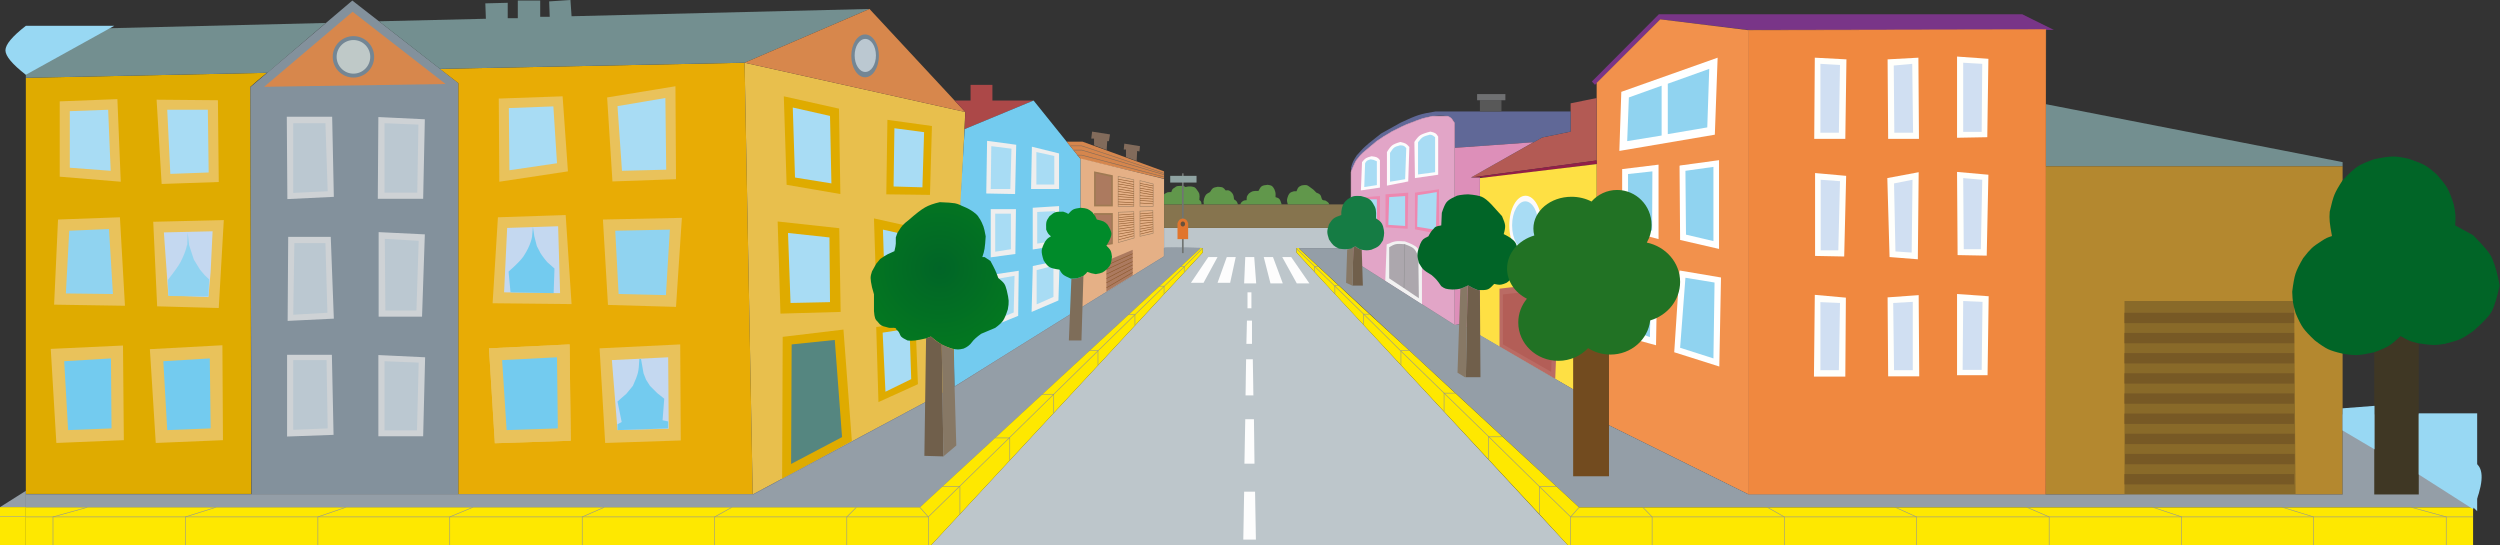 <?xml version="1.0" encoding="UTF-8"?>
<svg width="4464px" height="974px" viewBox="0 0 4464 974" version="1.1" xmlns="http://www.w3.org/2000/svg" xmlns:xlink="http://www.w3.org/1999/xlink">
    <rect x="0" y="0" width="4464" height="974" fill="#333333" stroke="none"/>
    <title>5314x1159_suds_illustration_03072022</title>
    <defs>
        <radialGradient cx="50%" cy="44.824%" fx="50%" fy="44.824%" r="106.123%" gradientTransform="translate(0.5,0.448),scale(1,0.937),rotate(90),translate(-0.5,-0.448)" id="radialGradient-1">
            <stop stop-color="#016527" offset="0%"></stop>
            <stop stop-color="#05861B" offset="100%"></stop>
        </radialGradient>
    </defs>
    <g id="Page-1" stroke="none" stroke-width="1" fill="none" fill-rule="evenodd">
        <g id="5314x1159_suds_illustration_03072022" transform="translate(0, 0)">
            <g id="houses_left_side" transform="translate(46.126, 0)">
                <g id="yellow_house_1" transform="translate(0, 40.998)" fill-rule="nonzero">
                    <path d="M0,97.996 L0,840.966 L402.484,840.966 L400.984,113.995 C405.759,109.783 409.925,106.117 413.483,102.996 C417.042,99.875 422.708,95.208 430.483,88.996 L0,97.996 Z" id="facade" fill="#DFAB00"></path>
                    <polygon id="roof" fill="#738F90" points="0 12.999 0 97.996 431.483 88.996 535.479 0"></polygon>
                    <g id="windows" transform="translate(44.498, 135.995)">
                        <polygon id="Path-3" fill="#E9C25B" points="15.999 4 118.995 0 124.995 147.494 15.999 138.494"></polygon>
                        <polygon id="Path-4" fill="#A8DCF4" points="33.999 21.499 102.496 18.999 106.996 127.995 33.999 122.495"></polygon>
                        <polygon id="Path-5" fill="#E9C25B" points="188.992 1 298.488 2 299.988 147.994 197.992 151.494"></polygon>
                        <polygon id="Path-6" fill="#A8DCF4" points="207.992 18.999 280.489 18.999 281.989 130.995 213.491 133.495"></polygon>
                        <polygon id="Path-7" fill="#E9C25B" points="12.999 214.991 123.495 210.992 132.495 368.985 6 366.985"></polygon>
                        <polygon id="Path-8" fill="#90D3F0" points="32.999 234.991 103.996 231.991 110.996 347.986 26.999 346.986"></polygon>
                        <polygon id="Path-9" fill="#E9C25B" points="0 445.982 128.995 439.982 130.495 608.976 10 613.975"></polygon>
                        <polygon id="Path-10" fill="#73CBEF" points="23.999 467.981 107.496 462.982 108.496 587.977 30.999 590.976"></polygon>
                        <polygon id="Path-11" fill="#E9C25B" points="176.993 446.482 306.488 439.482 307.488 608.976 187.493 613.975"></polygon>
                        <polygon id="Path-12" fill="#73CBEF" points="200.992 467.981 283.989 462.982 285.489 587.977 207.992 590.976"></polygon>
                        <polygon id="Path-13" fill="#E9C25B" points="182.993 218.991 308.988 215.991 299.988 372.985 189.992 369.985"></polygon>
                        <polygon id="Path-24" fill="#C4D8F0" points="201.992 237.99 288.988 235.991 285.489 308.488 281.489 353.486 209.992 350.486"></polygon>
                        <path d="M209.992,351.486 L208.992,322.987 C221.176,307.463 228.843,296.63 231.991,290.488 C243.503,268.031 243.364,256.888 243.49,260.49 C243.668,265.569 244.002,258.069 244.49,237.99 L246.99,260.49 L255.49,286.489 L266.489,304.488 L274.989,314.487 L282.989,321.987 L281.489,352.486 L209.992,351.486 Z" id="Path-25" fill="#90D3F0"></path>
                    </g>
                </g>
                <g id="grey_house" transform="translate(400.984, 1)" fill-rule="nonzero">
                    <polygon id="facade" fill="#83919C" points="181.993 0 0 154.494 2 881.965 371.485 881.965 371.485 147.494"></polygon>
                    <g id="roof" transform="translate(24.499, 19.999)">
                        <polygon id="triangle" fill="#D7874C" points="0 133.995 157.994 0 323.987 128.995"></polygon>
                        <circle id="outer_circle" fill="#748694" cx="159.494" cy="80.497" r="36.999"></circle>
                        <circle id="inner_circle" fill="#BFC9C8" cx="159.494" cy="80.497" r="29.999"></circle>
                    </g>
                    <g id="windows" transform="translate(64.997, 207.492)">
                        <polygon id="Path" fill="#CED2D5" points="0 0 80.997 0 83.997 142.994 1 146.994"></polygon>
                        <polygon id="Path-2" fill="#BBC8D1" points="11.5 11.5 68.997 11.5 72.997 132.995 11.5 135.995"></polygon>
                        <polygon id="Path-14" fill="#CED2D5" points="163.493 0.5 246.49 4.5 243.49 146.494 162.494 146.494"></polygon>
                        <polygon id="Path-16" fill="#BBC8D1" points="174.493 11.5 234.991 13.999 232.991 135.495 174.493 135.495"></polygon>
                        <polygon id="Path-17" fill="#CED2D5" points="2.5 214.491 78.497 214.491 83.997 360.486 1.5 364.485"></polygon>
                        <polygon id="Path-18" fill="#BBC8D1" points="13.499 225.491 68.997 225.491 72.497 349.986 11.5 353.486"></polygon>
                        <polygon id="Path-15" fill="#CED2D5" points="163.993 205.992 246.49 209.992 241.49 356.986 163.993 356.986"></polygon>
                        <polygon id="Path-19" fill="#BBC8D1" points="174.993 217.991 235.491 221.491 231.491 345.986 175.993 345.986"></polygon>
                        <polygon id="Path-20" fill="#CED2D5" points="0.5 424.983 80.497 424.983 83.497 567.977 0.5 570.977"></polygon>
                        <polygon id="Path-21" fill="#BBC8D1" points="11.5 434.483 70.997 434.483 72.997 556.478 11.5 558.978"></polygon>
                        <polygon id="Path-22" fill="#CED2D5" points="163.493 425.483 246.99 429.483 243.49 570.477 163.493 570.477"></polygon>
                        <polygon id="Path-23" fill="#BBC8D1" points="174.493 436.483 235.491 438.982 232.491 559.978 174.493 559.978"></polygon>
                    </g>
                </g>
                <g id="yellow_house_2" transform="translate(630.475, 0)" fill-rule="nonzero">
                    <polygon id="facade" fill="#E8AC05" points="108.996 122.995 141.994 148.494 141.994 882.965 667.473 882.965 652.974 111.996"></polygon>
                    <polygon id="roof" fill="#738F90" points="4.25066177e-14 37.998 108.996 122.995 652.974 111.996 875.965 15.999 343.986 28.999 341.986 0 303.988 2.5 304.988 29.999 287.988 29.999 287.988 1 247.99 1 247.99 32.499 229.991 32.499 229.991 5 189.992 6 190.992 33.499"></polygon>
                    <g id="windows" transform="translate(196.492, 153.994)">
                        <polygon id="Path-26" fill="#E9C25B" points="17.499 21.999 131.495 17.999 140.994 151.994 18.499 170.493"></polygon>
                        <polygon id="Path-27" fill="#A8DCF4" points="35.499 38.998 114.995 35.999 121.495 137.495 36.499 149.994"></polygon>
                        <polygon id="Path-28" fill="#E9C25B" points="210.992 19.999 332.987 0 333.987 165.993 220.491 169.993"></polygon>
                        <polygon id="Path-29" fill="#A8DCF4" points="229.491 35.499 314.987 20.999 316.487 148.994 237.491 150.994"></polygon>
                        <polygon id="Path-30" fill="#E9C25B" points="203.492 237.99 344.486 234.991 333.987 393.984 212.492 390.484"></polygon>
                        <polygon id="Path-31" fill="#90D3F0" points="225.491 257.99 322.987 255.99 315.987 372.985 231.491 370.985"></polygon>
                        <polygon id="Path-32" fill="#E9C25B" points="15.999 233.991 136.995 229.991 147.494 388.984 6.5 387.485"></polygon>
                        <polygon id="Path-33" fill="#C4D8F0" points="32.499 252.99 123.495 249.99 126.995 369.485 26.999 367.985"></polygon>
                        <path d="M38.498,367.985 L34.999,330.987 C48.819,318.755 57.652,309.756 61.498,303.988 C75.602,282.83 76.997,267.989 76.997,267.989 C76.997,267.989 77.497,262.323 78.497,250.99 L80.997,267.989 L85.497,285.489 L90.496,294.988 C90.659,295.995 92.159,298.494 94.996,302.488 C97.834,306.481 100.834,310.315 103.996,313.987 L116.995,325.487 L115.495,369.485 L38.498,367.985 Z" id="Path-34" fill="#73CBEF"></path>
                        <polygon id="Path-35" fill="#E9C25B" points="0 467.981 143.994 460.982 145.994 632.975 10.5 637.475"></polygon>
                        <polygon id="Path-36" fill="#73CBEF" points="23.499 488.98 121.495 483.981 122.995 610.976 31.499 613.975"></polygon>
                        <polygon id="Path-35" fill="#E9C25B" points="1.37997676e-13 467.981 143.994 460.982 145.994 632.975 10.5 637.475"></polygon>
                        <polygon id="Path-36" fill="#73CBEF" points="23.499 488.98 121.495 483.981 122.995 610.976 31.499 613.975"></polygon>
                        <polygon id="Path-37" fill="#E9C25B" points="197.492 467.981 341.486 460.982 342.486 632.475 207.492 636.975"></polygon>
                        <polygon id="Path-38" fill="#C4D8F0" points="219.491 488.98 319.987 483.981 320.987 611.476 229.491 613.975"></polygon>
                        <path d="M268.489,486.981 L271.489,486.981 L275.989,512.48 L280.489,523.979 L287.489,534.979 L300.488,547.978 L312.987,557.978 L309.988,596.476 L319.987,598.476 L319.987,610.976 L229.491,613.975 L229.491,603.476 L236.991,599.476 L229.491,562.978 L245.49,548.978 L256.99,534.979 C261.71,524.655 264.709,516.822 265.989,511.48 C267.269,506.137 268.103,497.971 268.489,486.981 Z" id="Path-39" fill="#73CBEF"></path>
                    </g>
                </g>
                <g id="yellow_house_3" transform="translate(1283.449, 15.999)" fill-rule="nonzero">
                    <path d="M393.984,183.993 C390.369,265.569 387.536,324.233 385.485,359.986 C379.128,470.772 372.985,559.692 372.985,624.975 C372.985,661.872 373.485,678.372 374.485,674.473 L14.499,866.965 L0,95.996 L393.984,183.993 Z" id="facade" fill="#E8BF4D"></path>
                    <g id="roof">
                        <polygon id="Path" fill="#D7874C" points="0 95.996 222.991 0 393.984 183.993"></polygon>
                        <ellipse id="Oval" fill="#748694" cx="215.135" cy="83.76" rx="24.643" ry="38.262"></ellipse>
                        <ellipse id="Oval" fill="#BBC8D1" cx="215.491" cy="82.997" rx="18.999" ry="29.499"></ellipse>
                    </g>
                    <g id="windows" transform="translate(58.998, 155.994)">
                        <polygon id="Path-40" fill="#DFAB00" points="171.993 217.991 247.137 234.775 249.044 351.115 175.808 338.527"></polygon>
                        <polygon id="Path-41" fill="#A8DCF4" points="187.992 237.99 238.106 249.294 239.99 340.102 191.007 332.19"></polygon>
                        <polygon id="Path-40" fill="#DFAB00" points="11 0 109.496 21.999 111.996 174.493 15.999 157.994"></polygon>
                        <polygon id="Path-41" fill="#A8DCF4" points="26.999 19.999 93.496 34.999 95.996 155.494 30.999 144.994"></polygon>
                        <polygon id="Path-42" fill="#DFAB00" points="195.992 41.998 275.489 52.998 271.989 175.993 193.992 174.993"></polygon>
                        <polygon id="Path-43" fill="#A8DCF4" points="208.492 56.998 261.49 63.997 258.49 162.494 206.992 160.994"></polygon>
                        <polygon id="Path-44" fill="#DFAB00" points="0 223.491 109.996 235.491 112.496 384.985 5 387.985"></polygon>
                        <polygon id="Path-45" fill="#A8DCF4" points="18.499 243.99 92.496 251.99 93.496 367.485 22.999 368.985"></polygon>
                        <polygon id="Path-47" fill="#DFAB00" points="175.993 411.984 179.993 545.978 250.49 513.979 245.99 401.484"></polygon>
                        <polygon id="Path-46" fill="#A8DCF4" points="238.49 504.98 192.492 527.479 187.493 421.983 235.491 414.483"></polygon>
                    </g>
                    <g id="door" transform="translate(66.997, 572.477)">
                        <polygon id="Path-48" fill="#DFAB00" points="1 12.999 109.496 0 124.495 198.992 0 266.989"></polygon>
                        <polygon id="Path-49" fill="#558680" points="15.999 239.99 106.996 191.992 93.996 18.499 16.999 26.499"></polygon>
                    </g>
                </g>
                <g id="blue_house" transform="translate(1657.238, 151.494)" fill-rule="nonzero">
                    <g id="roof" transform="translate(1.195, 0)" fill="#AC4848">
                        <polygon id="Path-83" points="0 27.999 28.499 27.999 28.499 0 67.497 0 67.497 27.999 140.994 27.999 17.999 78.997 18.999 48.498"></polygon>
                    </g>
                    <g id="facade" transform="translate(0, 27.999)" fill="#73CBEF">
                        <path d="M142.19,0 L226.186,104.496 L226.186,370.485 L0.695,510.98 C-0.014,464.247 -0.181,430.082 0.195,408.484 C0.779,374.914 4.067,342.608 5.195,312.987 C7.412,254.781 12.078,167.451 19.195,50.998 L142.19,0 Z" id="Path-84"></path>
                    </g>
                    <g id="windows" transform="translate(57.693, 99.996)">
                        <polygon id="Path-85" fill="#EEEEEE" points="1.5 0 0 93.996 51.498 94.996 53.498 7"></polygon>
                        <polygon id="Path-86" fill="#A8DCF4" points="9 9.5 8 85.997 42.998 85.997 44.998 13.999"></polygon>
                        <polygon id="Path-87" fill="#EEEEEE" points="81.497 10.5 129.995 22.499 129.995 85.997 79.997 85.997"></polygon>
                        <polygon id="Path-88" fill="#A8DCF4" points="89.496 19.999 121.495 26.999 121.495 77.997 89.496 77.997"></polygon>
                        <polygon id="Path-89" fill="#EEEEEE" points="8 121.995 52.998 121.995 51.998 201.992 8 207.992"></polygon>
                        <polygon id="Path-90" fill="#A8DCF4" points="15.999 129.995 43.998 129.995 43.998 193.492 15.999 197.992"></polygon>
                        <polygon id="Path-91" fill="#EEEEEE" points="82.997 119.495 129.995 116.495 129.995 186.493 82.997 193.992"></polygon>
                        <polygon id="Path-92" fill="#A8DCF4" points="122.995 125.495 122.995 178.493 90.996 183.493 90.996 126.995"></polygon>
                        <polygon id="Path-93" fill="#EEEEEE" points="83.102 223.491 130.995 213.491 128.89 284.989 80.997 305.488"></polygon>
                        <polygon id="Path-94" fill="#A8DCF4" points="89.996 230.876 119.995 222.991 119.995 278.682 89.996 291.988"></polygon>
                        <polygon id="Path-95" fill="#EEEEEE" points="57.998 231.991 56.998 312.488 8 332.487 8 239.49"></polygon>
                        <polygon id="Path-96" fill="#A8DCF4" points="50.498 240.99 48.998 306.488 17.499 319.487 15.999 246.99"></polygon>
                    </g>
                </g>
                <g id="brown_house" transform="translate(1858.426, 234.991)">
                    <g id="roof">
                        <polygon id="Path-97" fill="#D5864D" fill-rule="nonzero" points="0 17.999 24.999 48.998 173.993 83.997 173.993 70.997 28.499 17.999"></polygon>
                        <polygon id="Path-98" fill="#826B5B" fill-rule="nonzero" points="48.998 24.499 48.998 12.5 43.998 12.5 45.498 0 77.497 5 75.497 16.999 72.497 16.999 71.497 32.999"></polygon>
                        <polygon id="Path-99" fill="#826B5B" fill-rule="nonzero" points="105.996 45.498 105.996 31.999 101.996 31.999 102.996 21.499 130.995 25.999 129.995 35.499 125.995 34.499 124.995 52.498"></polygon>
                        <polyline id="Path-100" stroke="#816A58" points="6.5 25.499 26.999 25.499 173.993 74.497"></polyline>
                        <polyline id="Path-101" stroke="#816A58" points="12.999 32.999 26.999 32.999 173.993 76.997"></polyline>
                        <polyline id="Path-102" stroke="#816A58" points="18.999 41.998 26.999 41.998 173.993 80.997"></polyline>
                    </g>
                    <g id="facade" transform="translate(24.999, 47.998)" fill="#E5B086" fill-rule="nonzero">
                        <polygon id="Path-103" points="0 0 0 266.989 148.994 174.993 148.994 36.499"></polygon>
                    </g>
                    <g id="windows" transform="translate(48.998, 70.997)">
                        <polygon id="Path-104" fill="#A07A53" fill-rule="nonzero" points="0 0 0 62.498 33.499 62.498 33.499 7"></polygon>
                        <polygon id="Path-105" fill="#AC7A5F" fill-rule="nonzero" points="3 3.5 3 59.498 30.499 59.498 30.499 10"></polygon>
                        <polygon id="Path-106" fill="#A07A53" fill-rule="nonzero" points="0 74.497 33.499 74.497 33.499 129.995 0 135.495"></polygon>
                        <polygon id="Path-107" fill="#AC7A5F" fill-rule="nonzero" points="3 77.997 30.999 77.997 30.999 126.995 3 131.495"></polygon>
                        <polygon id="Path-108" fill="#AC7A5F" fill-rule="nonzero" points="21.999 159.994 68.997 139.994 68.997 186.493 21.999 214.991"></polygon>
                        <line x1="21.999" y1="167.993" x2="68.997" y2="146.994" id="Path-109" stroke="#8B572A"></line>
                        <line x1="21.999" y1="175.493" x2="68.997" y2="153.494" id="Path-110" stroke="#8B572A"></line>
                        <line x1="21.999" y1="183.493" x2="68.997" y2="160.994" id="Path-111" stroke="#8B572A"></line>
                        <line x1="21.999" y1="191.492" x2="68.997" y2="166.993" id="Path-112" stroke="#8B572A"></line>
                        <line x1="21.999" y1="198.992" x2="68.997" y2="173.493" id="Path-113" stroke="#8B572A"></line>
                        <line x1="21.999" y1="207.992" x2="68.997" y2="180.493" id="Path-114" stroke="#8B572A"></line>
                        <polygon id="Path-115" stroke="#9D8062" points="42.998 9 42.998 62.498 70.997 62.498 70.997 14.999"></polygon>
                        <line x1="42.998" y1="13.999" x2="70.997" y2="18.999" id="Path-116" stroke="#8B572A"></line>
                        <line x1="42.998" y1="17.999" x2="70.997" y2="23.499" id="Path-117" stroke="#8B572A"></line>
                        <line x1="42.998" y1="22.499" x2="70.997" y2="26.999" id="Path-118" stroke="#8B572A"></line>
                        <line x1="42.998" y1="26.999" x2="70.997" y2="31.499" id="Path-119" stroke="#8B572A"></line>
                        <line x1="42.998" y1="31.499" x2="70.997" y2="35.999" id="Path-120" stroke="#8B572A"></line>
                        <line x1="42.998" y1="35.999" x2="70.997" y2="39.498" id="Path-121" stroke="#8B572A"></line>
                        <line x1="42.998" y1="40.498" x2="70.997" y2="43.498" id="Path-122" stroke="#8B572A"></line>
                        <line x1="42.998" y1="44.998" x2="70.997" y2="46.998" id="Path-123" stroke="#8B572A"></line>
                        <line x1="42.998" y1="49.498" x2="70.997" y2="50.998" id="Path-124" stroke="#8B572A"></line>
                        <line x1="42.998" y1="54.498" x2="70.997" y2="55.954" id="Path-125" stroke="#8B572A"></line>
                        <line x1="42.998" y1="58.498" x2="70.997" y2="59.954" id="Path-126" stroke="#8B572A"></line>
                        <polygon id="Path-127" stroke="#9D8062" points="81.997 16.499 105.496 22.499 105.496 62.498 81.997 62.498"></polygon>
                        <line x1="81.997" y1="21.499" x2="105.496" y2="25.999" id="Path-128" stroke="#8B572A"></line>
                        <line x1="81.997" y1="24.999" x2="105.496" y2="29.999" id="Path-129" stroke="#8B572A"></line>
                        <line x1="81.997" y1="29.999" x2="105.496" y2="33.999" id="Path-130" stroke="#8B572A"></line>
                        <line x1="81.997" y1="33.999" x2="105.496" y2="37.998" id="Path-131" stroke="#8B572A"></line>
                        <line x1="81.997" y1="37.998" x2="105.496" y2="41.998" id="Path-132" stroke="#8B572A"></line>
                        <line x1="81.997" y1="43.498" x2="105.496" y2="44.998" id="Path-133" stroke="#8B572A"></line>
                        <line x1="81.997" y1="47.998" x2="105.496" y2="49.498" id="Path-134" stroke="#8B572A"></line>
                        <line x1="81.997" y1="51.998" x2="105.496" y2="53.455" id="Path-135" stroke="#8B572A"></line>
                        <line x1="81.997" y1="56.498" x2="104.996" y2="57.954" id="Path-136" stroke="#8B572A"></line>
                        <polygon id="Path-137" stroke="#9D8062" points="43.498 72.997 70.997 71.997 71.497 118.995 43.498 126.995"></polygon>
                        <line x1="43.998" y1="77.997" x2="70.997" y2="75.997" id="Path-138" stroke="#8B572A"></line>
                        <line x1="43.998" y1="82.497" x2="70.997" y2="79.997" id="Path-139" stroke="#8B572A"></line>
                        <line x1="43.998" y1="85.997" x2="70.997" y2="83.997" id="Path-140" stroke="#8B572A"></line>
                        <line x1="43.998" y1="89.996" x2="70.997" y2="86.997" id="Path-141" stroke="#8B572A"></line>
                        <line x1="43.998" y1="93.996" x2="70.997" y2="90.996" id="Path-142" stroke="#8B572A"></line>
                        <line x1="43.998" y1="97.996" x2="70.997" y2="94.996" id="Path-143" stroke="#8B572A"></line>
                        <line x1="43.998" y1="102.996" x2="70.997" y2="98.996" id="Path-144" stroke="#8B572A"></line>
                        <line x1="43.998" y1="106.996" x2="70.997" y2="103.996" id="Path-145" stroke="#8B572A"></line>
                        <line x1="43.998" y1="111.996" x2="70.997" y2="106.996" id="Path-146" stroke="#8B572A"></line>
                        <line x1="43.998" y1="116.995" x2="70.997" y2="110.996" id="Path-147" stroke="#8B572A"></line>
                        <line x1="43.998" y1="121.995" x2="70.997" y2="114.995" id="Path-148" stroke="#8B572A"></line>
                        <polygon id="Path-149" stroke="#9D8062" points="81.997 70.997 104.996 69.997 105.496 110.496 81.997 115.995"></polygon>
                        <line x1="81.997" y1="75.997" x2="104.996" y2="73.997" id="Path-150" stroke="#8B572A"></line>
                        <line x1="81.997" y1="79.997" x2="104.996" y2="77.997" id="Path-151" stroke="#8B572A"></line>
                        <line x1="82.497" y1="83.997" x2="104.996" y2="81.997" id="Path-152" stroke="#8B572A"></line>
                        <line x1="81.997" y1="88.453" x2="104.996" y2="86.997" id="Path-153" stroke="#8B572A"></line>
                        <line x1="82.497" y1="92.996" x2="104.996" y2="90.996" id="Path-154" stroke="#8B572A"></line>
                        <line x1="82.497" y1="97.996" x2="104.996" y2="94.996" id="Path-155" stroke="#8B572A"></line>
                        <line x1="82.497" y1="102.996" x2="104.996" y2="98.996" id="Path-156" stroke="#8B572A"></line>
                        <line x1="81.997" y1="107.496" x2="104.996" y2="102.496" id="Path-157" stroke="#8B572A"></line>
                        <line x1="82.497" y1="111.996" x2="104.996" y2="106.496" id="Path-158" stroke="#8B572A"></line>
                    </g>
                </g>
            </g>
            <g id="houses_right_side" transform="translate(2412.531, 25.499)">
                <g id="brown_house" transform="translate(1239.95, 160.494)" fill-rule="nonzero">
                    <g id="roof-" transform="translate(0.5, 0)" fill="#738F90">
                        <polygon id="roof" points="0 0 0 110.996 529.979 110.996 529.979 103.496"></polygon>
                    </g>
                    <g id="facade-" transform="translate(0, 110.996)" fill="#B4882F">
                        <polygon id="facade" points="0 0 0 585.977 446.482 585.977 530.479 585.977 530.479 0"></polygon>
                    </g>
                    <g id="windows" transform="translate(140.994, 351.486)">
                        <polygon id="Path-159" fill="#896A29" points="0 345.486 0 0 302.988 0 305.488 345.486"></polygon>
                        <polygon id="Path-160" fill="#775925" points="0 20.999 0 39.498 302.988 39.498 302.988 20.999"></polygon>
                        <polygon id="Path-160" fill="#775925" points="0 56.998 0 75.497 302.988 75.497 302.988 56.998"></polygon>
                        <polygon id="Path-160" fill="#775925" points="0 92.996 0 111.496 302.988 111.496 302.988 92.996"></polygon>
                        <polygon id="Path-160" fill="#775925" points="0 128.995 0 147.494 302.988 147.494 302.988 128.995"></polygon>
                        <polygon id="Path-160" fill="#775925" points="0 164.993 0 183.493 302.988 183.493 302.988 164.993"></polygon>
                        <polygon id="Path-160" fill="#775925" points="0 200.992 0 219.491 302.988 219.491 302.988 200.992"></polygon>
                        <polygon id="Path-160" fill="#775925" points="1 236.991 1 255.49 303.988 255.49 303.988 236.991"></polygon>
                        <polygon id="Path-160" fill="#775925" points="1 272.989 1 291.488 303.988 291.488 303.988 272.989"></polygon>
                        <polygon id="Path-160" fill="#775925" points="0 308.988 0 327.487 302.988 327.487 302.988 308.988"></polygon>
                    </g>
                </g>
                <g id="red_house" transform="translate(429.983, 0)" fill-rule="nonzero">
                    <polygon id="roof" fill="#793588" points="824.967 27.999 768.469 0 119.495 0 0 119.995 5.5 125.995 121.995 9 278.989 27.999"></polygon>
                    <polygon id="facade_top" stroke="#F0883F" fill="#F0883F" points="279.989 28.499 279.989 857.466 809.468 857.466 810.468 27.499"></polygon>
                    <g id="windows_top" transform="translate(396.484, 75.497)">
                        <polygon id="Path-53" fill="#FFFFFB" points="1.5 2 57.998 5 55.998 146.994 0.5 146.994"></polygon>
                        <polygon id="Path-54" fill="#D0DFF2" points="11.5 12.999 46.498 14.999 44.498 135.995 11.5 135.995"></polygon>
                        <polygon id="Path-55" fill="#FFFFFB" points="131.495 5 186.493 2 187.493 146.994 132.495 146.994"></polygon>
                        <polygon id="Path-56" fill="#D0DFF2" points="142.494 15.999 175.493 12.999 176.993 135.995 143.494 135.995"></polygon>
                        <polygon id="Path-57" fill="#FFFFFB" points="255.49 0 311.488 4 309.488 143.994 255.49 144.994"></polygon>
                        <polygon id="Path-58" fill="#D0DFF2" points="266.489 11 300.488 12.999 299.488 134.495 266.489 134.495"></polygon>
                        <polygon id="Path-59" fill="#FFFFFB" points="2 207.992 57.498 212.991 53.998 356.986 2 355.986"></polygon>
                        <polygon id="Path-60" fill="#D0DFF2" points="12 219.991 46.498 222.491 43.498 345.986 12 345.986"></polygon>
                        <polygon id="Path-61" fill="#FFFFFB" points="130.995 216.991 186.993 206.492 185.493 361.986 134.995 357.986"></polygon>
                        <polygon id="Path-62" fill="#D0DFF2" points="142.994 226.491 175.993 219.991 174.493 349.986 145.494 347.986"></polygon>
                        <polygon id="Path-63" fill="#FFFFFB" points="255.49 205.992 311.488 210.992 308.488 355.486 256.49 354.486"></polygon>
                        <polygon id="Path-64" fill="#D0DFF2" points="266.489 216.991 300.488 219.991 297.988 343.986 267.489 343.986"></polygon>
                        <polygon id="Path-65" fill="#FFFFFB" points="1.5 425.483 56.998 430.483 55.998 571.477 0 571.477"></polygon>
                        <polygon id="Path-66" fill="#D0DFF2" points="11.5 438.482 46.498 439.982 44.498 559.978 11.5 559.978"></polygon>
                        <polygon id="Path-67" fill="#FFFFFB" points="131.495 429.983 186.993 425.983 187.992 570.977 132.495 570.977"></polygon>
                        <polygon id="Path-68" fill="#D0DFF2" points="141.494 439.982 176.493 437.983 176.493 559.978 142.994 559.978"></polygon>
                        <polygon id="Path-69" fill="#FFFFFB" points="311.988 427.983 309.988 568.977 255.49 568.977 255.49 423.983"></polygon>
                        <polygon id="Path-70" fill="#D0DFF2" points="266.489 436.483 300.988 437.983 299.488 559.478 265.489 559.478"></polygon>
                    </g>
                    <polygon id="facade" fill="#F2914C" points="8.5 122.495 8.5 722.971 279.989 857.466 279.989 28.499 121.995 9"></polygon>
                    <g id="windows" transform="translate(48.998, 77.497)">
                        <polygon id="Path-71" fill="#FFFFFF" points="3.5 60.998 175.493 0 170.493 137.495 0 166.493"></polygon>
                        <polygon id="Path-72" fill="#90D3F0" points="16.999 70.997 13.999 148.994 75.497 138.994 75.497 49.998"></polygon>
                        <polygon id="Path-73" fill="#90D3F0" points="86.497 46.498 86.497 136.495 156.994 124.495 160.494 19.999"></polygon>
                        <polygon id="Path-74" fill="#FFFFFF" points="108.496 192.492 177.993 182.993 177.993 341.486 108.496 325.487 107.496 192.992"></polygon>
                        <polygon id="Path-75" fill="#90D3F0" points="117.995 201.992 118.995 315.987 167.993 327.487 167.993 194.992"></polygon>
                        <polygon id="Path-76" fill="#FFFFFF" points="97.996 525.979 107.496 379.985 181.493 392.484 178.493 551.478"></polygon>
                        <polygon id="Path-80" fill="#FFFFFF" points="66.497 454.482 65.497 513.479 30.499 503.98 52.498 459.982"></polygon>
                        <polygon id="Path-81" fill="#90D3F0" points="55.498 458.982 54.498 498.98 39.998 493.48"></polygon>
                        <polygon id="Path-78" fill="#FFFFFF" points="5 198.962 68.605 191.163 69.997 190.992 69.997 323.987 5 306.553"></polygon>
                        <polygon id="Path-79" fill="#90D3F0" points="15.499 207.745 58.998 202.992 58.498 308.988 38.835 303.988 15.499 298.055"></polygon>
                        <polygon id="Path-77" fill="#90D3F0" points="117.995 392.984 108.496 517.979 167.993 536.979 169.993 401.484"></polygon>
                    </g>
                </g>
                <g id="yellow_house" transform="translate(213.991, 149.494)" fill-rule="nonzero">
                    <g id="roof">
                        <polygon id="Path-161" fill="#B35A54" points="224.491 0 177.993 9.5 177.993 59.998 126.995 70.497 0 141.994 224.491 111.496"></polygon>
                        <polygon id="Path-162" fill="#921F48" points="0 141.994 31.999 141.994 224.491 117.995 224.491 111.496"></polygon>
                    </g>
                    <polygon id="facade" fill="#FEE044" points="15.999 142.994 15.999 423.983 50.998 444.482 184.493 521.479 224.491 543.978 224.491 117.995"></polygon>
                    <g id="windows" transform="translate(50.998, 174.493)">
                        <ellipse id="Oval" fill="#FCFAFA" cx="46.498" cy="52.998" rx="28.999" ry="52.998"></ellipse>
                        <ellipse id="Oval" fill="#A8DCF4" cx="45.998" cy="52.998" rx="23.499" ry="42.998"></ellipse>
                        <path d="M104.996,186.993 L99.496,327.487 L0,269.989 L0,165.993 C23.221,162.993 40.721,161.494 52.498,161.494 C64.275,161.494 81.775,169.993 104.996,186.993 Z" id="Path-164" fill="#BA6B64"></path>
                        <path d="M96.996,194.305 L92.23,314.487 L6,265.303 L6,176.342 C26.125,173.776 41.291,172.493 51.498,172.493 C61.705,172.493 76.871,179.764 96.996,194.305 Z" id="Path-164" fill="#B35E57"></path>
                    </g>
                </g>
                <g id="pink_house_right" transform="translate(0, 142.494)">
                    <g id="roof" fill-rule="nonzero">
                        <path d="M184.993,95.996 L326.487,85.997 L340.986,77.497 L391.984,66.997 L391.984,30.999 L150.994,30.999 C138.197,32.921 128.03,35.087 120.495,37.499 C112.96,39.91 102.294,44.41 88.496,50.998 L53.498,70.497 L31.499,87.996 C27.038,91.791 23.538,94.957 20.999,97.496 C18.46,100.035 14.794,104.035 10,109.496 C6.902,114.172 4.736,117.838 3.5,120.495 C2.264,123.152 1.097,126.652 0,130.995 L0,139.494 C3.276,130.089 6.109,123.423 8.5,119.495 C10.89,115.568 15.057,110.735 20.999,104.996 L45.998,83.997 C56.633,77.088 64.632,72.088 69.997,68.997 C75.362,65.907 82.695,62.073 91.996,57.498 L112.496,48.998 L138.494,40.498 C146.862,39.28 153.028,38.613 156.994,38.498 C160.959,38.384 166.292,38.717 172.993,39.498 C176.908,41.628 179.574,43.462 180.993,44.998 C182.411,46.535 183.744,49.035 184.993,52.498 L184.993,95.996 Z" id="Path-163" fill="#606897"></path>
                        <polygon id="Path-165" fill="#585858" points="229.991 30.999 268.489 30.999 268.489 11 229.991 11"></polygon>
                        <polygon id="Path-166" fill="#6F7072" points="224.991 11 275.489 11 275.489 0 224.991 0"></polygon>
                    </g>
                    <g id="facade" transform="translate(0, 39.498)" fill-rule="nonzero">
                        <polygon id="Path-167" fill="#DD8FB9" points="184.993 56.498 325.487 46.498 213.991 109.496 229.991 109.496 229.991 391.484 195.992 371.485 184.993 372.985"></polygon>
                        <path d="M0,99.496 C0,203.492 0,255.49 0,255.49 L184.493,372.485 L184.493,12 C182.293,8.133 180.46,5.467 178.993,4 C177.526,2.533 175.359,1.2 172.493,0 L145.494,0 C137.773,1.581 131.607,3.081 126.995,4.5 C122.383,5.919 115.55,8.419 106.496,12 C101.089,14.028 96.256,16.028 91.996,17.999 C87.737,19.97 81.404,23.137 72.997,27.499 L57.998,36.499 L45.998,44.498 L33.999,54.498 L20.999,65.497 C19.026,67.357 17.526,68.857 16.499,69.997 C15.473,71.138 13.973,72.971 12,75.497 C10.409,77.012 8.742,79.512 7,82.997 C5.257,86.482 2.924,91.981 0,99.496 Z" id="Path-168" stroke="#E2A5C7" fill="#E2A5C7"></path>
                    </g>
                    <g id="windows" transform="translate(17.499, 66.997)">
                        <path d="M43.498,266.489 L108.996,308.488 L108.996,223.991 C106.189,215.562 103.022,209.729 99.496,206.492 C95.97,203.255 88.97,199.755 78.497,195.992 C70.805,195.376 65.138,195.376 61.498,195.992 C57.857,196.608 52.69,198.442 45.998,201.492 L43.498,266.489 Z" id="Path-169" fill="#F2F2F2" fill-rule="nonzero"></path>
                        <path d="M50.498,261.99 L103.496,297.488 L102.496,223.491 C99.891,216.33 97.224,211.497 94.496,208.992 C91.768,206.486 86.269,203.82 77.997,200.992 C70.838,200.357 65.671,200.357 62.498,200.992 C59.324,201.627 55.324,203.46 50.498,206.492 L50.498,261.99 Z" id="Path-170" fill="#ACA7AD" fill-rule="nonzero"></path>
                        <line x1="78.454" y1="200.992" x2="76.997" y2="278.989" id="Path-171" stroke="#909092"></line>
                        <polygon id="Path-172" fill="#ED88B0" fill-rule="nonzero" points="96.496 108.996 139.494 102.996 139.494 182.993 96.496 174.493"></polygon>
                        <polygon id="Path-173" fill="#A8DCF4" fill-rule="nonzero" points="101.496 113.495 135.495 107.996 133.995 175.493 100.496 169.993"></polygon>
                        <polygon id="Path-174" fill="#ED88B0" fill-rule="nonzero" points="84.497 108.996 83.497 173.493 43.998 170.993 43.998 111.996"></polygon>
                        <polygon id="Path-175" fill="#A8DCF4" fill-rule="nonzero" points="50.498 116.995 78.997 114.995 78.997 168.493 48.998 166.493"></polygon>
                        <polygon id="Path-176" fill="#ED88B0" fill-rule="nonzero" points="33.999 114.995 1 117.495 1 169.493 33.999 170.493"></polygon>
                        <polygon id="Path-177" fill="#A8DCF4" fill-rule="nonzero" points="28.499 120.995 28.499 165.493 6 165.493 7 120.995"></polygon>
                        <path d="M0,104.996 L33.999,99.996 L33.999,50.998 C32.15,48.513 30.317,46.846 28.499,45.998 C26.681,45.15 23.515,44.483 18.999,43.998 C14.304,45.114 10.971,46.281 9,47.498 C7.029,48.715 4.695,51.049 2,54.498 L0,104.996 Z" id="Path-178" fill="#FDFBFC" fill-rule="nonzero"></path>
                        <path d="M6,98.996 L28.499,95.496 L28.499,52.998 C25.925,51.785 23.925,50.952 22.499,50.498 C21.073,50.044 19.407,49.711 17.499,49.498 C14.359,50.33 12.192,51.163 11,51.998 C9.807,52.833 8.64,54.333 7.5,56.498 L6,98.996 Z" id="Path-179" fill="#A8DCF4" fill-rule="nonzero"></path>
                        <path d="M96.496,82.997 L137.994,76.997 L137.994,9 C136.393,6.113 134.727,4.113 132.995,3 C131.263,1.887 128.263,0.887 123.995,0 C115.222,2.239 109.222,4.406 105.996,6.5 C102.77,8.594 99.27,12.594 95.496,18.499 L96.496,82.997 Z" id="Path-180" fill="#FDFBFC" fill-rule="nonzero"></path>
                        <path d="M101.996,76.497 L132.495,72.497 L132.495,10 C130.356,8.232 128.69,7.066 127.495,6.5 C126.3,5.934 124.8,5.6 122.995,5.5 C117.012,6.989 112.846,8.489 110.496,10 C108.145,11.511 105.312,14.51 101.996,18.999 L101.996,76.497 Z" id="Path-181" fill="#A8DCF4" fill-rule="nonzero"></path>
                        <path d="M46.498,36.499 L46.498,96.496 L84.497,88.996 L86.497,27.499 C83.95,24.504 81.784,22.504 79.997,21.499 C78.21,20.494 75.043,19.494 70.497,18.499 C63.581,20.437 58.748,22.437 55.998,24.499 C53.248,26.561 50.081,30.561 46.498,36.499 Z" id="Path-182" fill="#FDFBFC" fill-rule="nonzero"></path>
                        <path d="M51.998,37.998 L51.998,89.496 L78.997,84.997 L80.997,29.499 C79.368,27.455 77.868,26.122 76.497,25.499 C75.126,24.876 72.959,24.542 69.997,24.499 C65.036,25.637 61.536,26.97 59.498,28.499 C57.459,30.028 54.959,33.194 51.998,37.998 Z" id="Path-183" fill="#A8DCF4" fill-rule="nonzero"></path>
                    </g>
                </g>
            </g>
            <g id="street" transform="translate(1662.561, 406.984)" fill-rule="nonzero">
                <g id="road" fill="#BDC6CB">
                    <polygon id="Path-184" points="0 566.477 484.981 43.998 484.981 35.999 415.983 35.999 415.983 0 749.97 0 749.97 35.999 652.474 35.999 652.474 43.998 1136.955 566.477"></polygon>
                </g>
                <g id="stripes" transform="translate(557.478, 114.995)" fill="#FDFDFD">
                    <polygon id="Path-185" points="1.5 355.986 0 441.482 22.499 441.482 20.999 355.986"></polygon>
                    <polygon id="Path-186" points="3.5 226.491 2 305.988 19.999 305.988 18.999 226.491"></polygon>
                    <polygon id="Path-187" points="5 119.495 4 183.993 17.999 183.993 16.999 119.495"></polygon>
                    <polygon id="Path-188" points="6.5 50.498 5.5 91.996 15.499 91.996 15.499 50.498"></polygon>
                    <polygon id="Path-189" points="7.5 0 7.5 28.499 14.499 28.499 14.499 0"></polygon>
                </g>
                <g id="zebra" transform="translate(463.981, 51.998)" fill="#FDFDFD">
                    <polygon id="Path-190" points="30.999 0 0 45.998 22.499 45.998 47.498 0"></polygon>
                    <polygon id="Path-191" points="63.997 0 47.498 45.998 69.997 45.998 79.997 0"></polygon>
                    <polygon id="Path-192" points="96.996 0 94.996 46.998 116.495 46.998 112.995 0"></polygon>
                    <polygon id="Path-193" points="129.995 0 141.994 46.998 163.993 46.998 146.494 0"></polygon>
                    <polygon id="Path-194" points="162.993 0 188.992 46.998 211.492 46.998 178.993 0"></polygon>
                </g>
            </g>
            <g id="sidewalk_right" transform="translate(2315.035, 442.982)">
                <polygon id="Path-195" fill="#949EA7" fill-rule="nonzero" points="1867.925 296.988 2100.916 296.988 2100.916 462.982 504.48 462.982 3.5 0 97.496 0 97.496 19.999 281.989 136.995 294.488 135.995 534.979 275.989 534.979 304.988 807.468 439.982 1867.925 439.982"></polygon>
                <polygon id="blocks_area" fill="#FEE800" fill-rule="nonzero" points="4.5 0 4.5 1 75.497 66.997 130.495 117.995 201.492 182.993 283.489 258.99 367.985 336.987 464.481 425.983 504.48 462.982 2100.916 462.982 2100.916 530.479 484.481 530.479 433.483 474.981 342.486 376.985 263.489 291.988 186.493 208.992 120.495 137.994 68.497 81.997 32.499 42.998 0 8 0 0"></polygon>
                <g id="blocks_borders" transform="translate(0, 1)" stroke="#8F9295">
                    <polyline id="Path-213" points="2100.916 478.981 489.48 478.981 433.983 424.983 343.486 335.987 263.489 257.99 186.493 182.993 119.995 116.995 67.497 65.997 32.499 31.999 0 0"></polyline>
                    <polyline id="Path-214" points="38.998 31.999 32.499 31.999 32.499 41.998"></polyline>
                    <polyline id="Path-215" points="75.497 65.997 68.497 65.997 68.497 80.997"></polyline>
                    <polyline id="Path-216" points="130.495 116.995 119.995 116.995 119.995 135.995"></polyline>
                    <polyline id="Path-217" points="201.492 181.993 186.493 181.993 186.493 207.992"></polyline>
                    <polyline id="Path-218" points="283.489 257.99 263.489 257.99 263.489 290.988"></polyline>
                    <polyline id="Path-219" points="367.985 335.987 342.486 335.987 342.486 375.985"></polyline>
                    <polyline id="Path-220" points="464.481 424.983 433.983 424.983 433.983 474.981"></polyline>
                    <polyline id="Path-221" points="504.48 461.982 489.48 478.981 489.48 529.479"></polyline>
                    <polyline id="Path-222" points="618.475 461.982 634.975 478.981 634.975 529.479"></polyline>
                    <polyline id="Path-223" points="840.966 461.982 870.965 478.981 870.965 529.479"></polyline>
                    <polyline id="Path-224" points="1069.457 461.982 1106.956 478.981 1106.956 529.479"></polyline>
                    <polyline id="Path-225" points="1304.448 461.982 1343.946 478.981 1343.946 529.479"></polyline>
                    <polyline id="Path-226" points="1529.439 461.982 1580.437 478.981 1580.437 529.479"></polyline>
                    <polyline id="Path-227" points="1760.93 461.982 1815.927 478.981 1815.927 529.479"></polyline>
                    <polyline id="Path-228" points="1990.92 461.982 2052.918 478.981 2052.918 529.479"></polyline>
                </g>
            </g>
            <g id="sidewalk_left" transform="translate(46.126, 441.982)">
                <path d="M2032.419,1 C2032.419,2.333 2032.419,7.333 2032.419,15.999 L1883.425,107.996 L1741.43,196.492 L1658.434,248.49 L1298.948,440.982 L403.984,440.982 L0,440.982 L0,463.981 L1596.436,463.981 L2097.916,1 C2054.251,-0.333 2032.419,-0.333 2032.419,1 Z" id="Path-196" stroke="#949EA7" fill="#949EA7" fill-rule="nonzero"></path>
                <polygon id="blocks_area" fill="#FEE800" fill-rule="nonzero" points="0 463.981 0 531.479 1616.435 531.479 2101.416 9 2101.416 1 2096.916 1 2096.916 2 1596.436 463.981"></polygon>
                <g id="blocks_borders" transform="translate(0, 1)" stroke="#8F9295">
                    <polyline id="Path-197" points="0 479.981 1611.436 479.981 1755.93 338.986 1835.427 260.99 1914.424 183.493 1980.421 118.995 2032.419 68.497 2068.417 33.499 2101.416 0"></polyline>
                    <polyline id="Path-198" points="2061.418 32.999 2068.417 32.999 2068.417 42.498"></polyline>
                    <polyline id="Path-199" points="2023.919 67.997 2032.419 67.997 2032.419 81.997"></polyline>
                    <polyline id="Path-200" points="1968.421 118.995 1980.421 118.995 1980.421 137.994"></polyline>
                    <polyline id="Path-201" points="1899.424 182.993 1914.424 182.993 1914.424 208.992"></polyline>
                    <polyline id="Path-202" points="1814.428 260.99 1835.427 260.99 1835.427 294.488"></polyline>
                    <polyline id="Path-203" points="1730.431 338.986 1756.93 338.986 1756.93 378.985"></polyline>
                    <polyline id="Path-204" points="1636.435 425.983 1667.933 425.983 1667.933 475.481"></polyline>
                    <polyline id="Path-205" points="1596.436 462.982 1611.436 479.981 1611.436 530.479"></polyline>
                    <polyline id="Path-206" points="1482.941 462.982 1465.941 479.981 1465.941 530.479"></polyline>
                    <polyline id="Path-207" points="1260.45 462.982 1229.951 479.981 1229.951 530.479"></polyline>
                    <polyline id="Path-208" points="1032.459 462.982 993.46 479.981 993.46 530.479"></polyline>
                    <polyline id="Path-209" points="797.968 462.982 756.97 479.981 756.97 530.479"></polyline>
                    <polyline id="Path-210" points="570.977 462.982 521.479 479.981 521.479 530.479"></polyline>
                    <polyline id="Path-211" points="338.986 462.982 284.989 479.981 284.989 530.479"></polyline>
                    <polyline id="Path-212" points="109.496 462.982 48.498 479.981 48.498 530.479"></polyline>
                </g>
            </g>
            <g id="wall" transform="translate(2078.545, 364.985)" fill="#86744E" fill-rule="nonzero">
                <polygon id="Path-229" points="0 0 0 41.998 333.987 41.998 333.987 0"></polygon>
            </g>
            <g id="veggies" transform="translate(1554.566, 279.489)" fill-rule="nonzero">
                <g id="tree-" transform="translate(0, 81.497)">
                    <path d="M163.993,7 C173.993,11 178.674,14.021 182.993,16.999 C191.495,22.863 192.992,26.999 192.992,26.999 C192.992,26.999 197.309,32.12 201.492,43.498 C202.639,46.619 203.973,52.452 205.492,60.998 C204.886,71.179 204.219,78.512 203.492,82.997 C202.765,87.482 201.431,92.481 199.492,97.996 L203.492,97.996 L208.535,101.358 L213.991,104.996 C217.976,112.331 220.809,117.831 222.491,121.495 C224.173,125.16 226.006,129.826 227.991,135.495 C233.286,139.718 236.786,143.051 238.49,145.494 C240.195,147.938 241.695,151.771 242.99,156.994 C245.083,165.511 246.25,171.844 246.49,175.993 C246.731,180.142 246.231,185.308 244.99,191.492 C241.927,201.007 239.094,207.673 236.491,211.492 C233.887,215.31 229.221,219.643 222.491,224.491 L210.171,229.665 L197.492,234.991 C189.492,240.657 183.826,245.824 180.493,250.49 C177.16,255.156 172.326,258.823 165.993,261.49 C161.771,262.49 158.438,262.989 155.994,262.989 C153.549,262.989 149.883,262.49 144.994,261.49 C136.907,258.924 130.74,256.424 126.495,253.99 C122.25,251.556 115.917,246.889 107.496,239.99 L99.996,242.99 C90.79,245.093 83.79,246.426 78.997,246.99 C74.203,247.554 69.87,247.554 65.997,246.99 C60.675,244.612 56.842,242.279 54.498,239.99 C52.932,238.462 52.297,234.992 49.998,231.491 C49.236,230.33 47.569,228.663 44.998,226.491 C46.454,225.801 45.621,225.134 42.498,224.491 C40.363,224.051 37.733,224.797 33.999,224.491 C32.847,224.397 30.847,223.897 27.999,222.991 C23.872,222.115 20.872,221.115 18.999,219.991 C17.126,218.867 15.126,216.868 12.999,213.991 C10.588,211.893 8.922,209.56 8,206.992 C7.078,204.423 6.411,200.257 6,194.492 L6,164.493 L2.5,151.994 C0.833,144.439 0,138.939 0,135.495 C0,132.05 0.833,128.05 2.5,123.495 L10,109.996 L16.999,101.496 C22.686,97.486 27.186,94.653 30.499,92.996 C33.812,91.34 37.812,89.506 42.498,87.497 C44.165,80.83 44.998,76.33 44.998,73.997 C44.998,71.664 44.998,67.997 44.998,62.997 C45.646,61.054 46.313,59.054 46.998,56.998 C47.684,54.941 48.684,53.108 49.998,51.498 C52.688,46.996 55.188,43.496 57.498,40.998 C59.808,38.501 63.474,35.334 68.497,31.499 C80.681,20.736 90.181,13.403 96.996,9.5 C103.811,5.596 112.644,2.43 123.495,0 C136.848,0.492 145.848,1.158 150.494,2 C156.538,3.095 160.897,5.761 163.993,7 Z" id="Path-50" fill="url(#radialGradient-1)"></path>
                    <path d="M98.996,242.99 L95.996,452.982 L129.995,453.982 L126.995,253.99 C122.835,251.592 119.669,249.592 117.495,247.99 C115.322,246.389 112.155,243.722 107.996,239.99 L98.996,242.99 Z" id="Path-51" fill="#705F4B"></path>
                    <path d="M126.995,253.99 C131.647,256.317 135.147,257.983 137.495,258.99 C139.842,259.996 143.342,261.329 147.994,262.989 L152.994,434.483 L129.995,453.982 L126.995,253.99 Z" id="Path-52" fill="#877865"></path>
                </g>
                <g id="tree" transform="translate(2538.398, 0)">
                    <path d="M146.494,603.476 L225.991,603.476 L225.991,333.987 C219.094,332.161 213.761,330.495 209.992,328.987 C206.222,327.479 200.723,324.813 193.492,320.987 C184.345,329.307 177.012,335.14 171.493,338.486 C165.975,341.833 157.642,345.5 146.494,349.486 L146.494,603.476 Z" id="Path-230" fill="#3F3724"></path>
                    <path d="M193.492,320.487 C184.977,328.77 177.977,334.603 172.493,337.986 C167.01,341.37 158.343,345.203 146.494,349.486 C133.073,352.528 123.074,354.195 116.496,354.486 C109.917,354.777 101.084,353.944 89.997,351.986 C78.288,349.323 69.622,346.656 63.998,343.986 C58.373,341.316 50.54,336.15 40.499,328.487 C30.429,319.069 23.429,311.569 19.499,305.988 C15.569,300.406 11.07,291.573 6,279.489 C3.672,271.413 2.172,265.246 1.5,260.99 C0.828,256.733 0.328,250.233 0,241.49 C1.803,226.585 3.803,215.752 6,208.992 C8.197,202.231 12.697,193.065 19.499,181.493 C26.026,173.016 31.192,167.016 34.999,163.493 C38.806,159.971 44.805,155.638 52.998,150.494 C56.613,148.129 59.447,146.463 61.498,145.494 C63.549,144.526 66.715,143.359 70.997,141.994 C68.859,130.734 67.525,122.235 66.998,116.495 C66.47,110.756 66.47,104.756 66.998,98.496 C70.07,84.48 72.903,74.313 75.497,67.997 C78.091,61.681 82.924,53.182 89.997,42.498 C101.202,30.435 110.035,22.269 116.496,17.999 C122.956,13.73 133.289,9.23 147.494,4.5 C162.271,1.5 173.271,0 180.493,0 C187.715,0 197.381,1.5 209.492,4.5 C222.593,8.986 231.926,12.819 237.491,15.999 C243.056,19.179 250.055,24.679 258.49,32.499 C267.435,42.513 273.601,50.513 276.989,56.498 C280.377,62.483 284.21,72.149 288.489,85.497 C290.198,93.802 291.198,100.135 291.489,104.496 C291.779,108.857 291.613,115.023 290.989,122.995 L322.987,140.494 C342.09,159.453 353.419,173.211 356.975,181.771 C362.798,195.787 367.248,211.971 370.327,230.324 C366.136,250.321 361.685,265.291 356.975,275.236 C353.25,283.1 341.921,295.351 322.987,311.988 C313.481,318.725 305.815,323.391 299.988,325.987 C294.162,328.583 284.995,331.416 272.489,334.487 C264.283,335.943 257.283,336.61 251.49,336.487 C245.697,336.363 237.031,335.363 225.491,333.487 C218.543,331.997 213.21,330.497 209.492,328.987 C205.774,327.477 200.441,324.643 193.492,320.487 Z" id="Path-231" fill="#016527"></path>
                </g>
                <g id="tree" transform="translate(976.407, 67.497)">
                    <path d="M111.55,171.493 L112.55,326.487 L86.551,326.487 L89.55,162.494 L90.55,162.494 C95.74,165.622 99.74,167.789 102.55,168.993 C105.36,170.197 108.36,171.031 111.55,171.493 Z" id="Path-232" fill="#705F4B"></path>
                    <path d="M86.551,326.487 L84.551,326.487 L71.551,318.487 L76.551,168.493 C79.042,167.856 81.042,167.189 82.551,166.493 C84.059,165.797 86.392,164.464 89.55,162.494 L86.551,326.487 Z" id="Path-233" fill="#877865"></path>
                    <path d="M90.55,0 C102.206,0.971 110.373,2.471 115.049,4.5 C119.726,6.528 125.393,11.028 132.049,17.999 L151.048,38.998 C154.381,46.438 156.214,51.938 156.548,55.498 C156.881,59.057 156.048,64.224 154.048,70.997 C164.912,76.205 171.912,81.372 175.047,86.497 C178.182,91.621 179.849,100.621 180.047,113.495 C177.534,127.521 174.701,137.353 171.547,142.994 C169.693,146.311 167.754,150.66 164.047,153.994 C162.962,154.97 161.392,156.67 159.048,157.994 C158.117,158.519 156.451,159.186 154.048,159.994 C151.048,160.994 148.548,161.494 146.548,161.494 C144.548,161.494 141.382,160.994 137.049,159.994 C132.835,164.677 129.502,167.677 127.049,168.993 C124.596,170.31 121.096,170.976 116.549,170.993 L108.05,170.993 C104.489,169.683 101.656,168.516 99.55,167.493 C97.444,166.471 94.445,164.804 90.55,162.494 C84.365,165.65 79.698,167.65 76.551,168.493 C73.404,169.336 68.737,169.836 62.552,169.993 C56.978,169.721 52.978,169.221 50.552,168.493 C48.126,167.765 45.459,166.266 42.552,163.993 C38.91,158.641 36.077,154.808 34.053,152.494 C32.028,150.18 29.028,147.347 25.053,143.994 C18.344,140.168 13.677,137.002 11.054,134.495 C8.43,131.988 5.597,127.988 2.554,122.495 C0.604,115.353 -0.23,109.853 0.054,105.996 C0.338,102.139 2.004,96.306 5.054,88.496 C6.75,84.688 8.416,82.021 10.054,80.497 C11.691,78.972 14.858,77.139 19.553,74.997 C22.656,68.837 25.49,64.671 28.053,62.498 C29.228,61.501 30.424,59.061 32.553,57.998 C34.23,57.16 37.563,56.327 42.552,55.498 L43.552,32.999 C46.574,23.61 49.407,17.277 52.052,13.999 C54.697,10.722 59.53,7.555 66.551,4.5 C68.324,3.45 69.657,2.783 70.551,2.5 C73.753,1.486 76.665,1.354 78.551,1 C81.227,0.498 85.226,0.165 90.55,0 Z" id="Path-234" fill="#016527"></path>
                </g>
                <g id="tree" transform="translate(1136.455, 59.709)">
                    <polygon id="Path-2" fill="#724B1F" points="117.995 294.301 117.995 511.268 181.993 511.268 181.993 286.97 143.199 272.278"></polygon>
                    <g id="Oval" fill="#217224">
                        <path d="M196.492,0 C230.456,0 257.99,27.909 257.99,62.335 C257.99,73.872 254.898,84.676 249.508,93.944 C283.538,101.082 308.988,129.827 308.988,164.201 C308.988,196.499 286.518,223.828 255.574,232.934 C251.714,267.234 221.363,293.939 184.493,293.939 C169.764,293.939 156.076,289.678 144.702,282.373 C131.615,296.318 112.626,305.089 91.496,305.089 C52.01,305.089 19.999,274.457 19.999,236.672 C19.999,220.631 25.768,205.879 35.429,194.213 C14.235,183.398 0,163.339 0,140.381 C0,112.929 20.354,89.622 48.622,81.305 C47.559,77.321 46.998,73.177 46.998,68.924 C46.998,37.576 77.442,12.163 114.995,12.163 C128.122,12.163 140.381,15.268 150.773,20.646 C162.029,7.97 178.342,0 196.492,0 Z" id="Combined-Shape"></path>
                    </g>
                </g>
                <g id="tree" transform="translate(815.467, 70.325)">
                    <path d="M61.498,96.169 L63.497,160.166 L44.998,160.166 L46.498,91.669 C47.421,91.57 48.087,91.404 48.498,91.169 C48.909,90.934 49.409,90.434 49.998,89.669 C52.003,91.585 53.67,92.918 54.998,93.669 C56.326,94.419 58.492,95.253 61.498,96.169 Z" id="Path-235" fill="#705F4B"></path>
                    <path d="M44.498,160.166 L33.499,155.166 L35.499,95.669 C38.196,95.201 40.196,94.701 41.498,94.169 C42.801,93.636 44.467,92.636 46.498,91.169 L44.998,160.166 L44.498,160.166 Z" id="Path-236" fill="#877865"></path>
                    <path d="M50.498,90.169 C52.838,92.112 54.671,93.445 55.998,94.169 C57.324,94.892 59.157,95.559 61.498,96.169 C65.497,96.835 68.497,97.169 70.497,97.169 C72.497,97.169 75.164,96.835 78.497,96.169 C84.7,93.83 89.033,91.663 91.496,89.669 C93.96,87.674 96.627,84.175 99.496,79.169 C100.829,73.503 101.496,69.17 101.496,66.17 C101.496,63.17 100.829,59.17 99.496,54.17 C98.427,50.96 97.094,48.46 95.496,46.671 C93.899,44.881 91.065,42.715 86.997,40.171 C87.341,32.832 87.174,27.499 86.497,24.171 C85.819,20.843 84.152,17.177 81.497,13.172 C79.359,9.569 76.859,6.903 73.997,5.172 C71.135,3.442 66.469,1.775 59.998,0.172 C53.699,-0.17 49.199,-0.003 46.498,0.672 C43.797,1.348 40.297,3.181 35.999,6.172 C32.83,8.975 30.663,11.309 29.499,13.172 C28.334,15.035 27.168,18.035 25.999,22.172 C25.454,25.049 25.12,27.216 24.999,28.671 C24.878,30.126 24.878,31.96 24.999,34.171 C18.593,36.226 14.093,38.226 11.5,40.171 C8.906,42.116 6.073,45.616 3,50.67 C1,56.559 0,61.059 0,64.17 C0,67.281 1,71.781 3,77.669 C6.155,82.673 8.822,86.172 11,88.169 C13.177,90.165 16.511,92.165 20.999,94.169 C25.555,94.835 29.054,95.169 31.499,95.169 C33.943,95.169 37.61,94.835 42.498,94.169 C44.242,92.963 45.576,92.13 46.498,91.669 C47.421,91.207 48.754,90.707 50.498,90.169 Z" id="Path-237" fill="#157C44"></path>
                </g>
                <g id="tree" transform="translate(305.446, 91.496)">
                    <path d="M74.538,121.495 L71.038,236.991 L48.539,236.991 L53.039,126.495 C57.64,126.464 61.306,126.13 64.039,125.495 C66.771,124.86 70.271,123.526 74.538,121.495 Z" id="Path-238" fill="#7E6D59"></path>
                    <path d="M74.538,121.495 C70.116,123.589 66.616,124.922 64.039,125.495 C61.461,126.068 57.461,126.401 52.039,126.495 C45.41,123.724 40.91,121.391 38.54,119.495 C36.17,117.599 34.003,114.599 32.04,110.496 C23.247,109.352 17.247,107.852 14.041,105.996 C10.834,104.139 7.334,100.139 3.541,93.996 C0.925,86.115 -0.241,80.282 0.041,76.497 C0.324,72.712 2.324,67.379 6.041,60.498 C7.867,57.893 9.367,56.06 10.541,54.998 C11.715,53.936 13.714,52.603 16.541,50.998 C14.203,49.071 12.537,47.404 11.541,45.998 C10.545,44.592 9.378,42.259 8.041,38.998 C7.705,32.344 7.871,27.678 8.541,24.999 C9.211,22.32 11.044,18.987 14.041,14.999 C18.315,11.223 21.815,8.89 24.54,8 C27.266,7.11 31.932,6.776 38.54,7 C41.185,7.879 43.018,8.546 44.04,9 C45.061,9.453 46.227,10.12 47.539,11 C51.043,6.915 54.043,4.248 56.539,3 C59.036,1.752 63.369,0.752 69.539,0 C75.069,0.393 79.069,1.059 81.538,2 C84.007,2.94 87.007,4.94 90.538,8 C92.902,11.092 94.569,13.425 95.537,14.999 C96.506,16.574 97.506,18.574 98.537,20.999 C104.213,22.231 108.213,23.398 110.537,24.499 C112.861,25.6 115.194,27.433 117.537,29.999 C122.035,37.078 124.368,42.411 124.536,45.998 C124.704,49.586 122.871,54.919 119.037,61.998 L115.537,67.497 C119.404,71.231 121.903,74.231 123.036,76.497 C124.169,78.763 125.003,82.429 125.536,87.497 C124.859,93.567 124.025,97.9 123.036,100.496 C122.047,103.092 120.214,105.759 117.537,108.496 C113.964,112.006 110.965,114.339 108.537,115.495 C106.109,116.651 102.11,117.651 96.537,118.495 C93.257,117.954 90.757,117.454 89.038,116.995 C87.319,116.537 84.819,115.704 81.538,114.495 C80.706,115.661 79.873,116.66 79.038,117.495 C78.203,118.33 76.703,119.663 74.538,121.495 Z" id="Path-239" fill="#008B2A"></path>
                </g>
                <g id="bush" transform="translate(523.979, 50.498)" fill="#61974B">
                    <path d="M294.988,34.999 L220.991,34.999 C219.874,31.592 219.374,28.925 219.491,26.999 C219.608,25.072 220.441,22.239 221.991,18.499 C223.201,16.286 224.368,14.786 225.491,13.999 C226.614,13.213 228.781,12.38 231.991,11.5 L236.491,11.5 C237.708,8.066 238.875,5.733 239.99,4.5 C241.106,3.267 243.106,2.1 245.99,1 C249.791,0.431 252.457,0.264 253.99,0.5 C255.523,0.736 257.189,1.569 258.99,3 C262.508,5.413 265.008,7.246 266.489,8.5 C267.971,9.753 269.804,11.586 271.989,13.999 C275.118,15.128 277.284,16.295 278.489,17.499 C279.694,18.704 280.527,20.537 280.989,22.999 C281.536,25.104 282.202,26.437 282.989,26.999 C283.775,27.561 285.442,27.894 287.988,27.999 C290.396,29.407 292.063,30.573 292.988,31.499 C293.914,32.424 294.58,33.591 294.988,34.999 Z" id="Path-240"></path>
                    <path d="M209.992,34.999 C208.64,30.219 207.306,27.053 205.992,25.499 C204.677,23.945 202.344,22.779 198.992,21.999 C199.217,18.577 199.217,16.077 198.992,14.499 C198.767,12.922 198.1,10.755 196.992,8 C195.352,4.906 193.852,2.907 192.492,2 C191.132,1.093 188.632,0.427 184.993,0 C179.938,0.37 176.438,1.203 174.493,2.5 C172.548,3.796 170.548,6.63 168.493,11 C163.793,10.812 160.46,10.979 158.494,11.5 C156.527,12.02 154.194,13.353 151.494,15.499 C149.644,17.715 148.478,19.548 147.994,20.999 C147.51,22.45 147.344,24.617 147.494,27.499 C145.535,27.507 144.035,27.674 142.994,27.999 C141.953,28.324 140.787,28.991 139.494,29.999 C138.557,30.766 137.891,31.433 137.495,31.999 C137.098,32.565 136.598,33.565 135.995,34.999 L209.992,34.999 Z" id="Path-241"></path>
                    <path d="M131.995,34.999 C131.123,32.354 130.29,30.521 129.495,29.499 C128.7,28.477 127.2,27.31 124.995,25.999 C124.593,22.22 124.093,19.554 123.495,17.999 C122.897,16.445 121.731,14.778 119.995,12.999 C118.158,11.348 116.658,10.348 115.495,10 C114.333,9.651 112.5,9.651 109.996,10 C108.131,7.457 106.464,5.79 104.996,5 C103.528,4.209 100.528,3.709 95.996,3.5 C91.908,4.096 89.075,4.929 87.497,6 C85.918,7.071 84.085,9.404 81.997,12.999 C78.556,14.657 76.223,16.157 74.997,17.499 C73.771,18.842 72.604,21.175 71.497,24.499 C70.887,26.971 70.554,28.804 70.497,29.999 C70.44,31.194 70.607,32.86 70.997,34.999 L131.995,34.999 Z" id="Path-242"></path>
                    <path d="M66.997,34.999 C66.805,32.614 66.472,30.947 65.997,29.999 C65.523,29.05 64.523,28.05 62.997,26.999 C63.569,22.169 63.569,18.669 62.997,16.499 C62.426,14.329 60.76,11.496 57.998,8 C56.803,6.266 55.636,5.099 54.498,4.5 C53.359,3.901 51.36,3.401 48.498,3 C46.025,2.886 44.192,2.886 42.998,3 C41.805,3.114 40.138,3.447 37.998,4 C36.826,2.911 35.659,2.244 34.499,2 C33.338,1.756 31.338,1.756 28.499,2 C25.928,1.987 24.095,2.154 22.999,2.5 C21.903,2.846 20.57,3.679 18.999,5 C17.012,6.094 15.679,7.094 14.999,8 C14.32,8.906 13.653,10.572 12.999,12.999 C9.791,12.884 7.458,13.051 6,13.499 C4.542,13.948 2.542,15.115 0,16.999 L0,34.999 L66.997,34.999 Z" id="Path-243"></path>
                </g>
            </g>
            <g id="trash" transform="translate(2089.544, 309.488)" fill-rule="nonzero">
                <polygon id="Path-244" fill="#707473" points="20.999 0 23.999 0 23.999 142.494 20.999 142.494"></polygon>
                <polygon id="Path-245" fill="#8FA3A2" points="0 4.5 0 16.499 46.998 16.499 46.998 4.5"></polygon>
                <path d="M12.999,117.495 L31.999,117.495 L31.999,88.996 C30.746,85.964 29.58,83.964 28.499,82.997 C27.418,82.029 25.418,81.196 22.499,80.497 C19.622,81.158 17.623,81.992 16.499,82.997 C15.376,84.002 14.21,86.002 12.999,88.996 L12.999,117.495 Z" id="Path-246" fill="#E1752D"></path>
                <ellipse id="Oval" fill="#67513C" cx="22.499" cy="90.496" rx="4" ry="4.5"></ellipse>
            </g>
            <g id="edits-3/7/22" transform="translate(0, 46.126)">
                <polygon id="Path-247" fill="#98d8f3" fill-rule="nonzero" points="4414.738 691.889 4318.844 691.889 4318.844 764.719 4423.234 866.682 4423.234 691.889"></polygon>
                <polygon id="Path-249" fill="#98d8f3" fill-rule="nonzero" points="4182.894 682.934 4239.945 678.537 4239.945 756.223 4182.894 722.51"></polygon>
                <path d="M4318.844,764.719 L4318.844,801.049 L4415.951,863.041 C4433.456,821.333 4435.884,794.628 4423.234,782.927 C4410.585,771.226 4375.788,765.157 4318.844,764.719 Z" id="Path-250" fill="#98d8f3" fill-rule="nonzero"></path>
                <path d="M46.126,0 L203.925,0 L46.126,87.397 C21.849,68.515 9.711,53.948 9.711,43.698 C9.711,33.448 21.849,18.882 46.126,0 Z" id="Path-252" fill="#98d8f3" fill-rule="nonzero"></path>
                <polygon id="Path-253" fill="#949EA7" fill-rule="nonzero" points="46.126 859.399 0 859.399 46.126 830.267"></polygon>
                <polygon id="Path-255" fill="#FEE800" fill-rule="nonzero" points="0 859.399 0 927.374 46.126 927.374 46.126 859.399"></polygon>
                <line x1="46.126" y1="876.393" x2="0" y2="876.393" id="Path-258" stroke="#949EA7"></line>
            </g>
        </g>
    </g>
</svg>